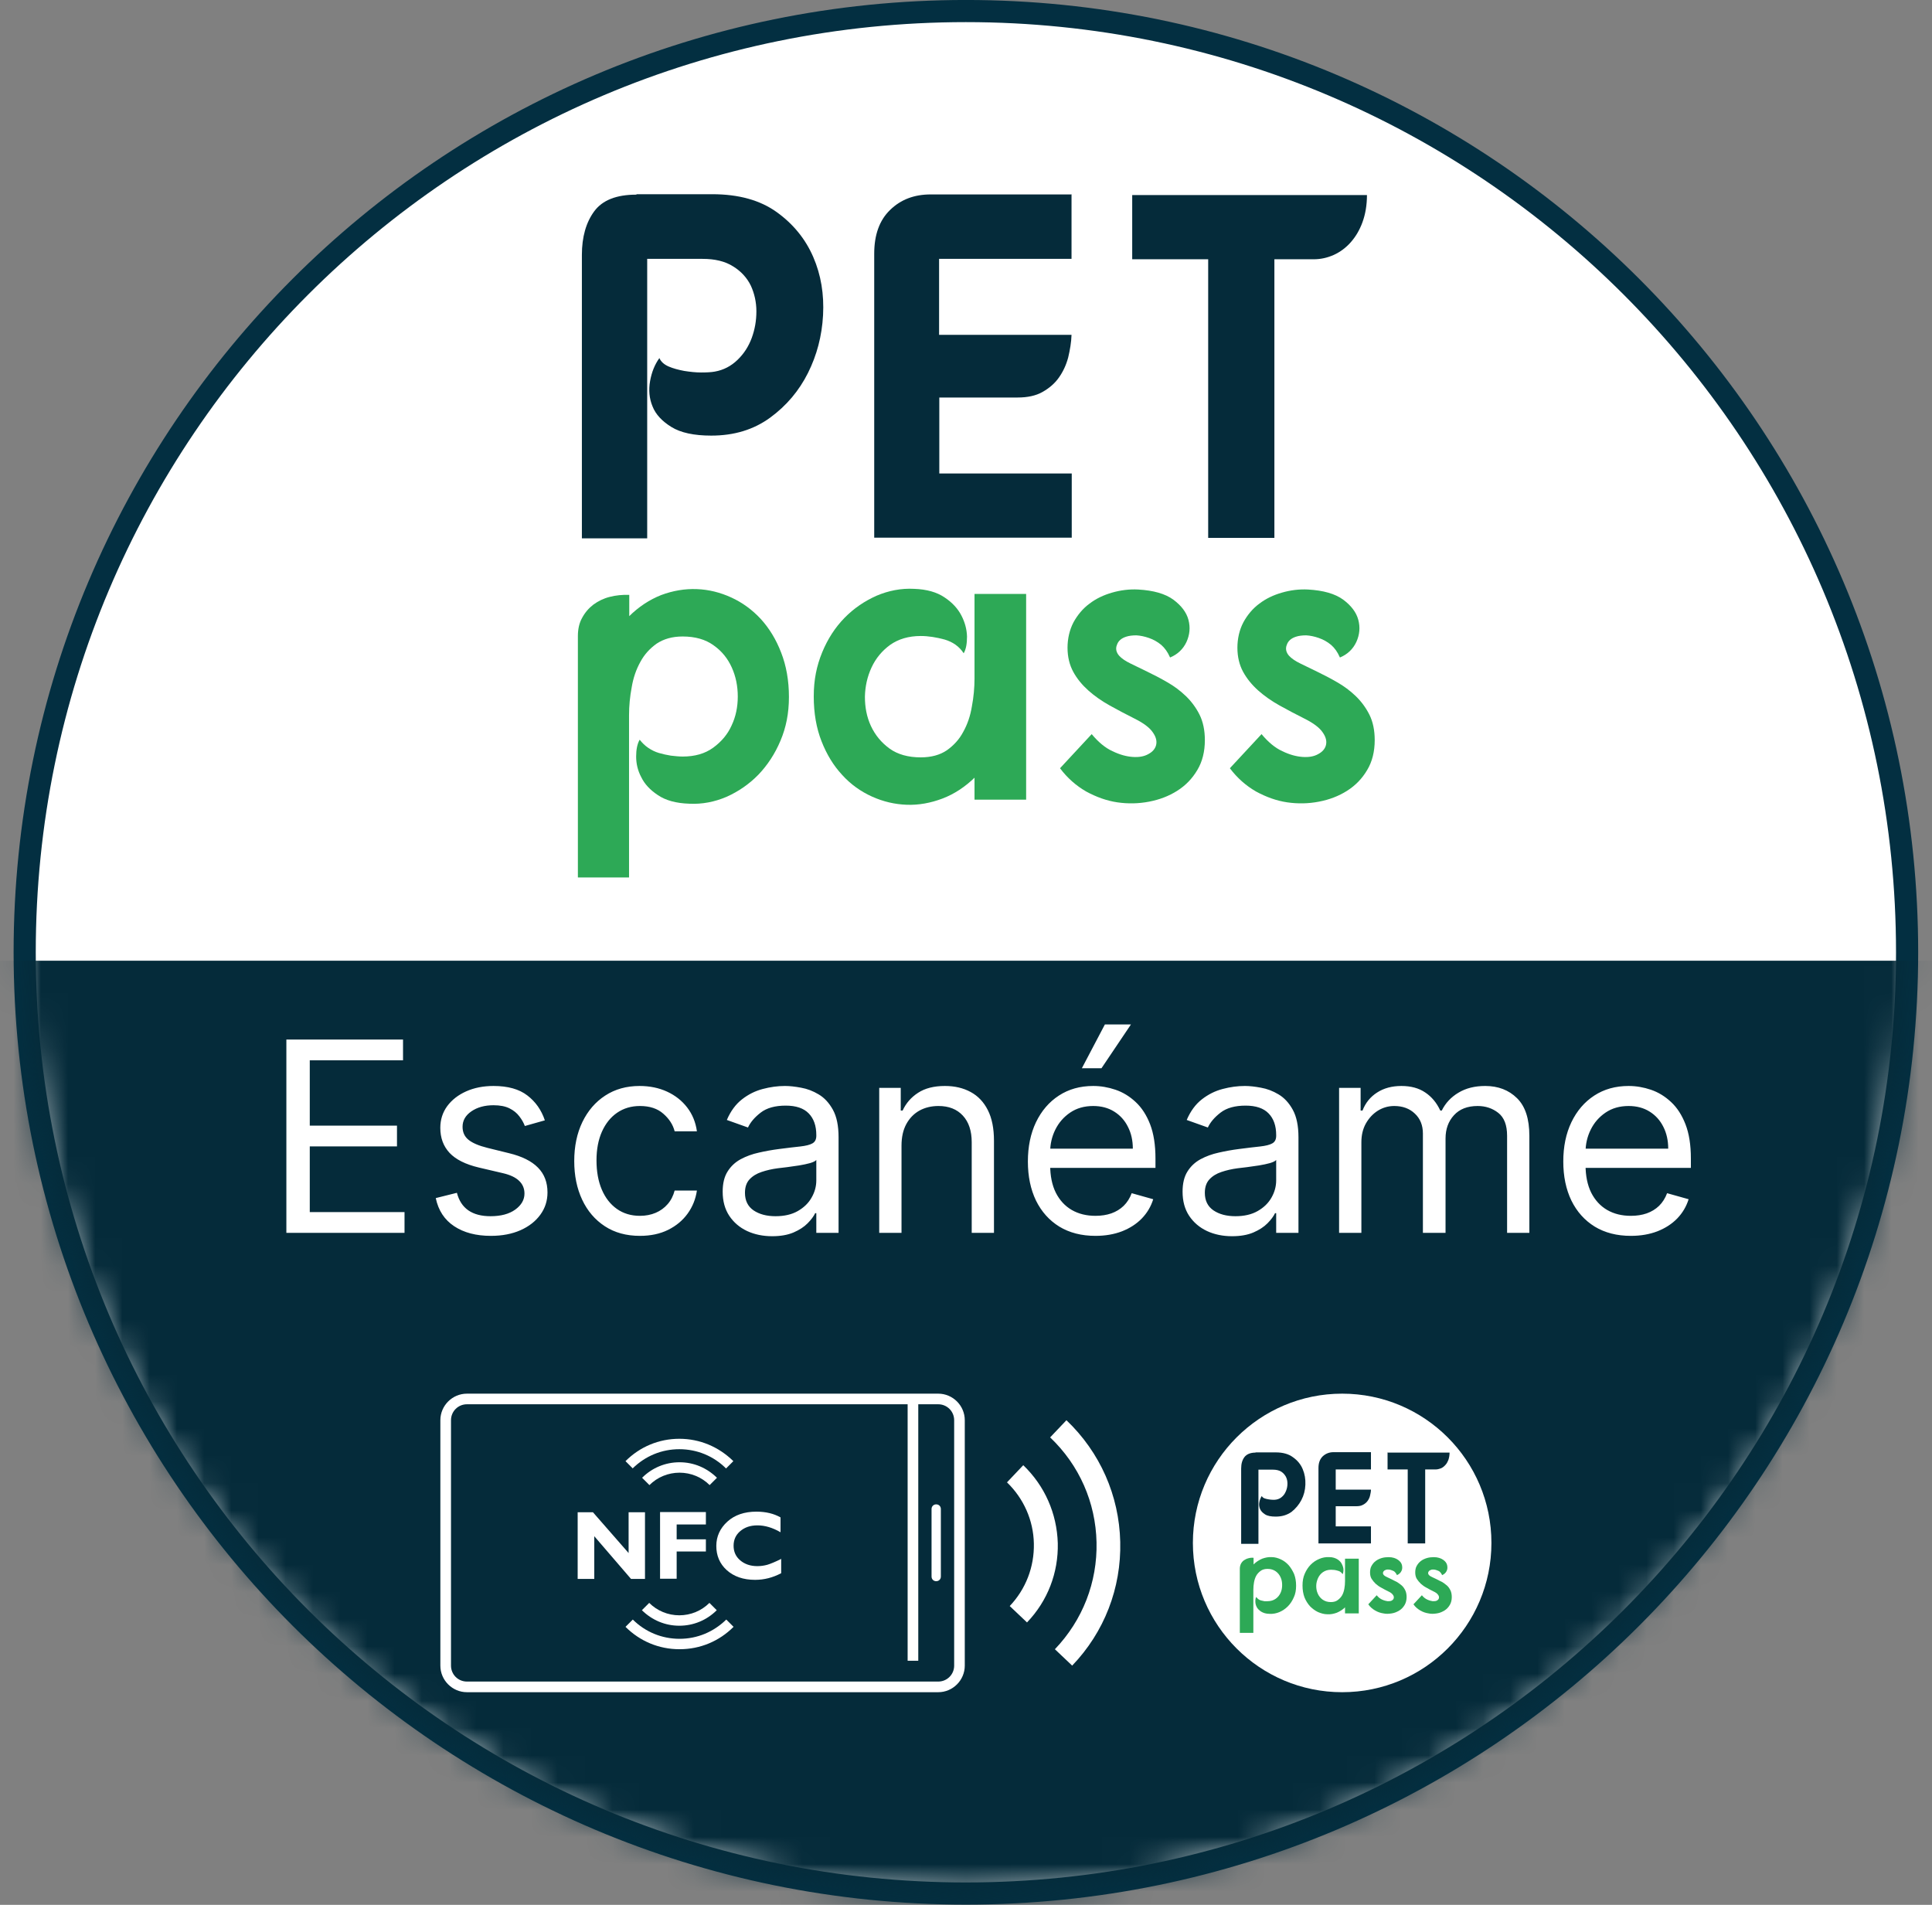 <svg width="71" height="70" viewBox="0 0 71 70" fill="none" xmlns="http://www.w3.org/2000/svg">
<rect x="0" y="0" width="71" height="70" fill="#808080" stroke="none"/>
<path d="M35.496 69.584C54.599 69.584 70.085 54.098 70.085 34.995C70.085 15.892 54.599 0.406 35.496 0.406C16.393 0.406 0.907 15.892 0.907 34.995C0.907 54.098 16.393 69.584 35.496 69.584Z" fill="white" stroke="#032F41" stroke-width="0.814" stroke-miterlimit="10"/>
<path d="M23.394 7.137H26.169C27.146 7.137 27.935 7.356 28.546 7.796C29.156 8.235 29.604 8.789 29.888 9.448C30.173 10.107 30.287 10.815 30.247 11.58C30.206 12.345 30.019 13.053 29.693 13.705C29.367 14.356 28.904 14.909 28.301 15.349C27.699 15.788 26.983 16.008 26.137 16.008C25.502 16.008 25.013 15.902 24.672 15.69C24.33 15.479 24.094 15.226 23.98 14.934C23.858 14.64 23.833 14.331 23.89 14.006C23.947 13.68 24.061 13.395 24.232 13.159C24.289 13.29 24.403 13.395 24.574 13.469C24.745 13.542 24.932 13.591 25.144 13.631C25.355 13.664 25.559 13.688 25.762 13.688C25.966 13.688 26.137 13.68 26.267 13.656C26.592 13.599 26.869 13.452 27.105 13.224C27.341 12.996 27.512 12.728 27.626 12.419C27.74 12.109 27.797 11.784 27.797 11.442C27.797 11.1 27.724 10.783 27.593 10.498C27.455 10.213 27.235 9.969 26.942 9.79C26.649 9.603 26.275 9.513 25.819 9.513H23.784V19.784H21.384V9.367C21.384 8.707 21.538 8.17 21.839 7.763C22.14 7.356 22.653 7.153 23.386 7.153L23.394 7.137Z" fill="#052B3A"/>
<path d="M39.378 7.153V9.513H34.511V12.304H39.378C39.37 12.581 39.321 12.858 39.256 13.134C39.183 13.411 39.069 13.655 38.914 13.875C38.759 14.095 38.556 14.266 38.312 14.404C38.068 14.543 37.758 14.608 37.4 14.608H34.519V17.399H39.386V19.759H32.127V9.326C32.127 8.626 32.322 8.089 32.712 7.714C33.103 7.332 33.599 7.145 34.202 7.145H39.394L39.378 7.153Z" fill="#052B3A"/>
<path d="M41.6 7.168H50.235C50.235 7.534 50.178 7.868 50.072 8.161C49.966 8.454 49.82 8.698 49.641 8.901C49.462 9.105 49.25 9.26 49.022 9.365C48.786 9.471 48.542 9.528 48.273 9.528H46.833V19.767H44.4V9.528H41.608V7.168H41.6Z" fill="#052B3A"/>
<path d="M23.109 22.658C23.467 22.3 23.866 22.039 24.297 21.868C24.729 21.706 25.168 21.632 25.608 21.649C26.047 21.665 26.47 21.771 26.877 21.958C27.284 22.145 27.642 22.406 27.959 22.747C28.269 23.089 28.521 23.496 28.708 23.985C28.895 24.465 28.993 25.01 28.993 25.612C28.993 26.215 28.887 26.735 28.684 27.215C28.48 27.704 28.204 28.119 27.87 28.469C27.528 28.819 27.137 29.087 26.698 29.283C26.259 29.47 25.803 29.559 25.331 29.535C24.843 29.519 24.46 29.413 24.175 29.218C23.89 29.03 23.687 28.811 23.565 28.558C23.434 28.314 23.378 28.054 23.378 27.802C23.378 27.549 23.418 27.338 23.508 27.183C23.597 27.297 23.703 27.403 23.825 27.484C23.947 27.566 24.077 27.631 24.216 27.671C24.354 27.712 24.501 27.744 24.655 27.769C24.81 27.785 24.948 27.802 25.087 27.802C25.534 27.802 25.909 27.696 26.21 27.476C26.511 27.256 26.739 26.988 26.885 26.662C27.04 26.337 27.113 25.978 27.113 25.596C27.113 25.213 27.04 24.855 26.893 24.53C26.747 24.204 26.527 23.927 26.226 23.716C25.925 23.496 25.542 23.39 25.087 23.39C24.704 23.39 24.395 23.48 24.134 23.651C23.882 23.83 23.679 24.05 23.532 24.326C23.378 24.603 23.272 24.912 23.215 25.254C23.15 25.596 23.117 25.938 23.117 26.28V32.245H21.237V23.374C21.237 23.122 21.286 22.894 21.392 22.707C21.497 22.511 21.636 22.349 21.807 22.218C21.986 22.088 22.181 21.991 22.409 21.934C22.629 21.877 22.873 21.852 23.125 21.86V22.674L23.109 22.658Z" fill="#2DA956"/>
<path d="M35.838 28.556C35.472 28.915 35.065 29.183 34.633 29.346C34.202 29.509 33.763 29.59 33.323 29.574C32.883 29.558 32.46 29.46 32.045 29.273C31.63 29.085 31.264 28.825 30.947 28.475C30.629 28.133 30.377 27.718 30.19 27.238C30.002 26.758 29.905 26.213 29.905 25.594C29.905 24.976 30.011 24.471 30.214 23.974C30.418 23.478 30.694 23.055 31.036 22.705C31.378 22.355 31.777 22.086 32.216 21.891C32.656 21.704 33.12 21.614 33.592 21.639C34.056 21.655 34.43 21.761 34.715 21.956C34.999 22.143 35.203 22.371 35.333 22.623C35.463 22.876 35.529 23.128 35.537 23.389C35.537 23.649 35.504 23.852 35.415 24.007C35.252 23.755 35.016 23.592 34.715 23.502C34.414 23.421 34.121 23.372 33.836 23.372C33.388 23.372 33.014 23.486 32.713 23.698C32.411 23.918 32.184 24.194 32.029 24.528C31.874 24.862 31.793 25.22 31.785 25.602C31.785 25.985 31.85 26.343 32.005 26.677C32.159 27.01 32.387 27.287 32.688 27.507C32.989 27.726 33.38 27.832 33.836 27.832C34.226 27.832 34.544 27.743 34.796 27.572C35.048 27.393 35.252 27.173 35.398 26.896C35.553 26.619 35.659 26.31 35.716 25.96C35.781 25.619 35.813 25.268 35.813 24.935V21.826H37.71V29.387H35.813V28.556H35.838Z" fill="#2DA956"/>
<path d="M42.992 24.146C42.91 23.959 42.804 23.812 42.674 23.698C42.536 23.584 42.389 23.503 42.227 23.446C42.064 23.389 41.909 23.357 41.763 23.348C41.608 23.348 41.486 23.365 41.388 23.397C41.209 23.454 41.095 23.552 41.047 23.698C40.989 23.837 41.022 23.975 41.128 24.097C41.217 24.195 41.356 24.292 41.543 24.382C41.73 24.471 41.942 24.577 42.178 24.691C42.414 24.805 42.65 24.927 42.902 25.074C43.146 25.212 43.374 25.383 43.578 25.578C43.781 25.774 43.952 26.002 44.082 26.262C44.212 26.522 44.278 26.84 44.278 27.198C44.278 27.613 44.188 27.987 44.001 28.297C43.814 28.614 43.569 28.866 43.26 29.062C42.951 29.257 42.609 29.387 42.227 29.46C41.844 29.534 41.453 29.542 41.063 29.485C40.672 29.428 40.29 29.29 39.915 29.086C39.549 28.875 39.223 28.59 38.955 28.232L40.119 26.978C40.363 27.271 40.615 27.483 40.884 27.605C41.152 27.735 41.396 27.8 41.624 27.816C41.852 27.833 42.047 27.8 42.202 27.711C42.357 27.629 42.454 27.515 42.487 27.377C42.52 27.239 42.487 27.084 42.365 26.913C42.251 26.742 42.023 26.571 41.697 26.409C41.388 26.254 41.079 26.091 40.786 25.928C40.493 25.765 40.224 25.578 39.997 25.375C39.769 25.171 39.581 24.944 39.443 24.691C39.305 24.439 39.231 24.138 39.231 23.804C39.231 23.47 39.305 23.145 39.451 22.868C39.598 22.6 39.793 22.364 40.037 22.184C40.281 21.997 40.558 21.867 40.867 21.778C41.177 21.688 41.502 21.647 41.828 21.664C42.389 21.696 42.821 21.818 43.122 22.038C43.415 22.258 43.602 22.502 43.675 22.779C43.748 23.055 43.724 23.324 43.602 23.593C43.48 23.853 43.276 24.048 43 24.162L42.992 24.146Z" fill="#2DA956"/>
<path d="M49.234 24.146C49.152 23.959 49.047 23.812 48.916 23.698C48.778 23.584 48.632 23.503 48.469 23.446C48.306 23.389 48.151 23.357 48.005 23.348C47.85 23.348 47.728 23.365 47.63 23.397C47.451 23.454 47.337 23.552 47.289 23.698C47.232 23.837 47.264 23.975 47.37 24.097C47.46 24.195 47.598 24.292 47.785 24.382C47.972 24.471 48.184 24.577 48.42 24.691C48.656 24.805 48.892 24.927 49.144 25.074C49.388 25.212 49.616 25.383 49.82 25.578C50.023 25.774 50.194 26.002 50.324 26.262C50.455 26.522 50.52 26.84 50.52 27.198C50.52 27.613 50.43 27.987 50.243 28.297C50.056 28.614 49.812 28.866 49.502 29.062C49.193 29.257 48.851 29.387 48.469 29.46C48.086 29.534 47.696 29.542 47.305 29.485C46.914 29.428 46.532 29.29 46.157 29.086C45.791 28.875 45.466 28.59 45.197 28.232L46.361 26.978C46.605 27.271 46.857 27.483 47.126 27.605C47.394 27.735 47.639 27.8 47.867 27.816C48.094 27.833 48.29 27.8 48.444 27.711C48.599 27.629 48.697 27.515 48.729 27.377C48.762 27.239 48.729 27.084 48.607 26.913C48.493 26.742 48.265 26.571 47.94 26.409C47.63 26.254 47.321 26.091 47.028 25.928C46.735 25.765 46.467 25.578 46.239 25.375C46.011 25.171 45.824 24.944 45.685 24.691C45.547 24.439 45.474 24.138 45.474 23.804C45.474 23.47 45.547 23.145 45.694 22.868C45.84 22.6 46.035 22.364 46.279 22.184C46.524 21.997 46.8 21.867 47.11 21.778C47.419 21.688 47.744 21.647 48.07 21.664C48.632 21.696 49.063 21.818 49.364 22.038C49.657 22.258 49.844 22.502 49.917 22.779C49.991 23.055 49.966 23.324 49.844 23.593C49.722 23.853 49.519 24.048 49.242 24.162L49.234 24.146Z" fill="#2DA956"/>
<mask id="mask0_2947_22652" style="mask-type:luminance" maskUnits="userSpaceOnUse" x="0" y="0" width="71" height="70">
<path d="M35.496 69.584C54.599 69.584 70.085 54.098 70.085 34.995C70.085 15.892 54.599 0.406 35.496 0.406C16.393 0.406 0.907 15.892 0.907 34.995C0.907 54.098 16.393 69.584 35.496 69.584Z" fill="white"/>
</mask>
<g mask="url(#mask0_2947_22652)">
<path d="M73.837 35.305H-2.47V75.184H73.837V35.305Z" fill="#052B3A"/>
</g>
<path d="M10.524 45.305V38.202H14.811V38.965H11.384V41.365H14.589V42.128H11.384V44.542H14.866V45.305H10.524ZM20.023 41.171L19.288 41.379C19.242 41.256 19.174 41.137 19.084 41.022C18.996 40.904 18.875 40.806 18.723 40.73C18.57 40.654 18.375 40.616 18.137 40.616C17.811 40.616 17.539 40.691 17.322 40.841C17.107 40.989 16.999 41.178 16.999 41.407C16.999 41.61 17.073 41.771 17.221 41.889C17.369 42.007 17.6 42.105 17.915 42.183L18.706 42.378C19.182 42.493 19.537 42.67 19.77 42.908C20.004 43.144 20.12 43.448 20.12 43.82C20.12 44.126 20.033 44.398 19.857 44.639C19.683 44.879 19.441 45.069 19.129 45.208C18.817 45.346 18.453 45.416 18.04 45.416C17.496 45.416 17.047 45.298 16.691 45.062C16.334 44.826 16.109 44.482 16.014 44.028L16.791 43.834C16.865 44.121 17.005 44.336 17.211 44.479C17.419 44.623 17.691 44.694 18.026 44.694C18.407 44.694 18.71 44.613 18.934 44.452C19.161 44.287 19.274 44.091 19.274 43.862C19.274 43.677 19.21 43.522 19.08 43.397C18.951 43.27 18.752 43.175 18.484 43.113L17.596 42.905C17.108 42.789 16.75 42.61 16.521 42.367C16.294 42.122 16.181 41.816 16.181 41.448C16.181 41.148 16.265 40.882 16.434 40.65C16.605 40.419 16.837 40.238 17.131 40.106C17.427 39.974 17.762 39.908 18.137 39.908C18.664 39.908 19.078 40.024 19.378 40.255C19.681 40.486 19.896 40.791 20.023 41.171ZM23.517 45.416C23.017 45.416 22.587 45.298 22.227 45.062C21.866 44.826 21.588 44.501 21.394 44.087C21.2 43.673 21.103 43.201 21.103 42.669C21.103 42.128 21.202 41.65 21.401 41.236C21.602 40.82 21.882 40.495 22.24 40.262C22.601 40.026 23.022 39.908 23.503 39.908C23.877 39.908 24.215 39.978 24.515 40.116C24.816 40.255 25.062 40.449 25.254 40.699C25.446 40.949 25.565 41.24 25.611 41.573H24.793C24.731 41.33 24.592 41.115 24.377 40.928C24.164 40.738 23.877 40.644 23.517 40.644C23.198 40.644 22.918 40.727 22.677 40.893C22.439 41.057 22.253 41.29 22.119 41.59C21.987 41.889 21.921 42.239 21.921 42.641C21.921 43.053 21.986 43.411 22.116 43.716C22.247 44.022 22.432 44.258 22.671 44.427C22.911 44.596 23.193 44.68 23.517 44.68C23.729 44.68 23.922 44.643 24.096 44.569C24.269 44.495 24.416 44.389 24.536 44.25C24.657 44.112 24.742 43.945 24.793 43.751H25.611C25.565 44.065 25.451 44.349 25.268 44.601C25.088 44.85 24.849 45.049 24.55 45.197C24.254 45.343 23.91 45.416 23.517 45.416ZM28.376 45.429C28.038 45.429 27.732 45.366 27.456 45.239C27.181 45.109 26.963 44.923 26.801 44.68C26.639 44.435 26.558 44.139 26.558 43.793C26.558 43.487 26.618 43.24 26.739 43.05C26.859 42.858 27.02 42.708 27.221 42.599C27.422 42.491 27.644 42.41 27.887 42.357C28.132 42.301 28.378 42.257 28.625 42.225C28.949 42.183 29.211 42.152 29.413 42.131C29.616 42.108 29.764 42.07 29.857 42.017C29.951 41.964 29.999 41.871 29.999 41.739V41.712C29.999 41.37 29.905 41.104 29.718 40.914C29.533 40.724 29.252 40.63 28.875 40.63C28.484 40.63 28.178 40.715 27.956 40.886C27.734 41.057 27.578 41.24 27.488 41.434L26.711 41.157C26.85 40.833 27.035 40.581 27.266 40.401C27.499 40.218 27.754 40.091 28.029 40.019C28.306 39.945 28.579 39.908 28.847 39.908C29.018 39.908 29.215 39.929 29.437 39.971C29.661 40.01 29.877 40.092 30.085 40.217C30.296 40.342 30.47 40.53 30.609 40.782C30.748 41.034 30.817 41.372 30.817 41.795V45.305H29.999V44.583H29.957C29.902 44.699 29.809 44.823 29.68 44.954C29.55 45.086 29.378 45.198 29.163 45.291C28.948 45.383 28.685 45.429 28.376 45.429ZM28.5 44.694C28.824 44.694 29.097 44.631 29.319 44.504C29.543 44.376 29.712 44.212 29.825 44.011C29.941 43.81 29.999 43.598 29.999 43.376V42.627C29.964 42.669 29.888 42.707 29.77 42.742C29.654 42.774 29.52 42.803 29.367 42.828C29.217 42.852 29.07 42.872 28.927 42.891C28.786 42.907 28.672 42.921 28.584 42.932C28.371 42.96 28.172 43.005 27.987 43.068C27.805 43.128 27.657 43.219 27.543 43.342C27.432 43.462 27.377 43.626 27.377 43.834C27.377 44.119 27.482 44.334 27.692 44.479C27.905 44.623 28.174 44.694 28.5 44.694ZM33.13 42.1V45.305H32.311V39.978H33.102V40.81H33.171C33.296 40.539 33.486 40.322 33.74 40.158C33.994 39.992 34.323 39.908 34.725 39.908C35.086 39.908 35.401 39.982 35.672 40.13C35.942 40.276 36.153 40.498 36.303 40.796C36.453 41.092 36.528 41.467 36.528 41.92V45.305H35.71V41.975C35.71 41.557 35.601 41.231 35.384 40.997C35.166 40.761 34.868 40.644 34.489 40.644C34.228 40.644 33.994 40.7 33.788 40.813C33.585 40.927 33.424 41.092 33.306 41.309C33.188 41.527 33.13 41.79 33.13 42.1ZM40.258 45.416C39.744 45.416 39.301 45.302 38.929 45.076C38.559 44.847 38.274 44.528 38.072 44.119C37.874 43.707 37.774 43.228 37.774 42.683C37.774 42.137 37.874 41.656 38.072 41.24C38.274 40.822 38.553 40.495 38.912 40.262C39.273 40.026 39.693 39.908 40.174 39.908C40.452 39.908 40.726 39.955 40.996 40.047C41.267 40.139 41.513 40.29 41.735 40.498C41.957 40.704 42.134 40.976 42.266 41.316C42.397 41.656 42.463 42.075 42.463 42.572V42.919H38.357V42.211H41.631C41.631 41.91 41.571 41.642 41.45 41.407C41.333 41.171 41.164 40.984 40.944 40.848C40.727 40.712 40.47 40.644 40.174 40.644C39.848 40.644 39.566 40.724 39.328 40.886C39.092 41.046 38.911 41.254 38.783 41.511C38.656 41.767 38.593 42.042 38.593 42.336V42.808C38.593 43.21 38.662 43.551 38.801 43.831C38.942 44.108 39.137 44.32 39.387 44.465C39.637 44.609 39.927 44.68 40.258 44.68C40.472 44.68 40.667 44.65 40.84 44.59C41.016 44.528 41.167 44.435 41.294 44.313C41.422 44.188 41.52 44.033 41.589 43.848L42.38 44.07C42.297 44.338 42.157 44.574 41.96 44.778C41.764 44.979 41.521 45.136 41.232 45.249C40.943 45.36 40.618 45.416 40.258 45.416ZM39.758 39.256L40.604 37.647H41.562L40.479 39.256H39.758ZM45.276 45.429C44.938 45.429 44.632 45.366 44.357 45.239C44.082 45.109 43.863 44.923 43.701 44.68C43.539 44.435 43.459 44.139 43.459 43.793C43.459 43.487 43.519 43.24 43.639 43.05C43.759 42.858 43.92 42.708 44.121 42.599C44.322 42.491 44.544 42.41 44.787 42.357C45.032 42.301 45.278 42.257 45.526 42.225C45.849 42.183 46.112 42.152 46.313 42.131C46.516 42.108 46.664 42.07 46.757 42.017C46.852 41.964 46.899 41.871 46.899 41.739V41.712C46.899 41.37 46.805 41.104 46.618 40.914C46.433 40.724 46.152 40.63 45.775 40.63C45.385 40.63 45.078 40.715 44.856 40.886C44.634 41.057 44.478 41.24 44.388 41.434L43.611 41.157C43.75 40.833 43.935 40.581 44.166 40.401C44.4 40.218 44.654 40.091 44.929 40.019C45.206 39.945 45.479 39.908 45.748 39.908C45.919 39.908 46.115 39.929 46.337 39.971C46.561 40.01 46.778 40.092 46.986 40.217C47.196 40.342 47.371 40.53 47.509 40.782C47.648 41.034 47.718 41.372 47.718 41.795V45.305H46.899V44.583H46.857C46.802 44.699 46.709 44.823 46.58 44.954C46.45 45.086 46.278 45.198 46.063 45.291C45.848 45.383 45.586 45.429 45.276 45.429ZM45.401 44.694C45.724 44.694 45.997 44.631 46.219 44.504C46.444 44.376 46.612 44.212 46.726 44.011C46.841 43.81 46.899 43.598 46.899 43.376V42.627C46.864 42.669 46.788 42.707 46.67 42.742C46.554 42.774 46.42 42.803 46.268 42.828C46.117 42.852 45.971 42.872 45.827 42.891C45.686 42.907 45.572 42.921 45.484 42.932C45.271 42.96 45.072 43.005 44.887 43.068C44.705 43.128 44.557 43.219 44.444 43.342C44.333 43.462 44.277 43.626 44.277 43.834C44.277 44.119 44.382 44.334 44.593 44.479C44.805 44.623 45.075 44.694 45.401 44.694ZM49.211 45.305V39.978H50.002V40.81H50.072C50.182 40.526 50.362 40.305 50.609 40.148C50.856 39.988 51.154 39.908 51.5 39.908C51.852 39.908 52.144 39.988 52.378 40.148C52.614 40.305 52.797 40.526 52.929 40.81H52.985C53.121 40.535 53.326 40.316 53.599 40.154C53.871 39.99 54.199 39.908 54.58 39.908C55.056 39.908 55.446 40.057 55.749 40.356C56.052 40.652 56.203 41.113 56.203 41.739V45.305H55.385V41.739C55.385 41.346 55.277 41.066 55.062 40.897C54.847 40.728 54.594 40.644 54.303 40.644C53.928 40.644 53.638 40.757 53.432 40.983C53.226 41.208 53.123 41.492 53.123 41.837V45.305H52.291V41.656C52.291 41.353 52.193 41.109 51.996 40.924C51.8 40.737 51.547 40.644 51.237 40.644C51.024 40.644 50.825 40.7 50.64 40.813C50.458 40.927 50.31 41.084 50.196 41.285C50.085 41.484 50.03 41.714 50.03 41.975V45.305H49.211ZM59.933 45.416C59.42 45.416 58.977 45.302 58.605 45.076C58.235 44.847 57.949 44.528 57.748 44.119C57.549 43.707 57.45 43.228 57.45 42.683C57.45 42.137 57.549 41.656 57.748 41.24C57.949 40.822 58.229 40.495 58.587 40.262C58.948 40.026 59.369 39.908 59.85 39.908C60.127 39.908 60.401 39.955 60.672 40.047C60.942 40.139 61.189 40.29 61.411 40.498C61.633 40.704 61.809 40.976 61.941 41.316C62.073 41.656 62.139 42.075 62.139 42.572V42.919H58.033V42.211H61.306C61.306 41.91 61.246 41.642 61.126 41.407C61.008 41.171 60.84 40.984 60.62 40.848C60.403 40.712 60.146 40.644 59.85 40.644C59.524 40.644 59.242 40.724 59.004 40.886C58.768 41.046 58.586 41.254 58.459 41.511C58.332 41.767 58.268 42.042 58.268 42.336V42.808C58.268 43.21 58.338 43.551 58.477 43.831C58.618 44.108 58.813 44.32 59.063 44.465C59.312 44.609 59.602 44.68 59.933 44.68C60.148 44.68 60.342 44.65 60.516 44.59C60.691 44.528 60.843 44.435 60.97 44.313C61.097 44.188 61.196 44.033 61.265 43.848L62.056 44.07C61.972 44.338 61.833 44.574 61.636 44.778C61.44 44.979 61.197 45.136 60.908 45.249C60.619 45.36 60.294 45.416 59.933 45.416Z" fill="white"/>
<path d="M38.588 52.826L39.191 52.191C40.428 53.371 41.128 54.959 41.168 56.66C41.209 58.361 40.582 59.98 39.402 61.209L38.767 60.607C39.785 59.541 40.33 58.149 40.297 56.676C40.265 55.211 39.663 53.843 38.596 52.826H38.588Z" fill="white"/>
<path d="M37.002 54.479L37.604 53.844C38.393 54.601 38.841 55.618 38.873 56.709C38.898 57.799 38.499 58.833 37.742 59.622L37.107 59.02C37.701 58.393 38.011 57.579 37.994 56.725C37.978 55.87 37.62 55.065 37.002 54.47V54.479Z" fill="white"/>
<path d="M23.703 55.574V58.024H23.19L21.839 56.453V58.024H21.229V55.574H21.791L23.101 57.072V55.574H23.711H23.703Z" fill="white"/>
<path d="M25.941 55.575V56.022H24.867V56.568H25.941V57.015H24.867V58.016H24.257V55.566H25.941V55.575Z" fill="white"/>
<path d="M28.708 57.276V57.813C28.399 57.976 28.082 58.057 27.748 58.057C27.317 58.057 26.967 57.935 26.706 57.699C26.446 57.463 26.324 57.162 26.324 56.812C26.324 56.462 26.462 56.161 26.731 55.917C26.999 55.673 27.357 55.551 27.797 55.551C28.147 55.551 28.44 55.624 28.684 55.762V56.308C28.391 56.137 28.106 56.055 27.837 56.055C27.569 56.055 27.366 56.129 27.203 56.267C27.04 56.405 26.959 56.584 26.959 56.804C26.959 57.024 27.04 57.203 27.203 57.341C27.366 57.48 27.577 57.553 27.829 57.553C27.96 57.553 28.073 57.537 28.196 57.504C28.309 57.471 28.489 57.398 28.716 57.284L28.708 57.276Z" fill="white"/>
<path d="M23.255 53.964L22.987 53.695C23.516 53.166 24.216 52.873 24.965 52.873C25.713 52.873 26.413 53.166 26.95 53.695L26.682 53.964C26.226 53.508 25.616 53.256 24.965 53.256C24.313 53.256 23.711 53.508 23.247 53.964H23.255Z" fill="white"/>
<path d="M23.866 54.575L23.597 54.306C23.963 53.94 24.452 53.736 24.973 53.736C25.494 53.736 25.974 53.94 26.348 54.306L26.079 54.575C25.786 54.282 25.388 54.119 24.973 54.119C24.558 54.119 24.159 54.282 23.866 54.575Z" fill="white"/>
<path d="M24.965 60.606C24.216 60.606 23.516 60.313 22.987 59.784L23.255 59.516C23.711 59.971 24.322 60.224 24.973 60.224C25.624 60.224 26.226 59.971 26.69 59.516L26.958 59.784C26.429 60.313 25.73 60.606 24.981 60.606H24.965Z" fill="white"/>
<path d="M24.965 59.743C24.444 59.743 23.963 59.539 23.589 59.173L23.858 58.904C24.151 59.197 24.549 59.36 24.965 59.36C25.38 59.36 25.778 59.197 26.071 58.904L26.34 59.173C25.974 59.539 25.485 59.743 24.965 59.743Z" fill="white"/>
<path d="M16.183 61.209V52.191C16.183 51.654 16.623 51.215 17.16 51.215H34.479C35.016 51.215 35.455 51.654 35.455 52.191V61.209C35.455 61.746 35.016 62.186 34.479 62.186H17.16C16.623 62.186 16.183 61.746 16.183 61.209ZM35.065 52.191C35.065 51.866 34.804 51.605 34.479 51.605H17.16C16.834 51.605 16.574 51.866 16.574 52.191V61.209C16.574 61.535 16.834 61.795 17.16 61.795H34.479C34.804 61.795 35.065 61.535 35.065 61.209V52.191Z" fill="white"/>
<path d="M34.234 57.936V55.454C34.234 55.356 34.308 55.283 34.405 55.283C34.503 55.283 34.576 55.356 34.576 55.454V57.936C34.576 58.034 34.503 58.107 34.405 58.107C34.308 58.107 34.234 58.034 34.234 57.936Z" fill="white"/>
<path d="M33.746 51.41H33.355V61.03H33.746V51.41Z" fill="white"/>
<path d="M49.324 62.186C52.353 62.186 54.809 59.73 54.809 56.7C54.809 53.671 52.353 51.215 49.324 51.215C46.294 51.215 43.838 53.671 43.838 56.7C43.838 59.73 46.294 62.186 49.324 62.186Z" fill="white"/>
<path d="M46.141 53.373H46.882C47.142 53.373 47.354 53.43 47.517 53.552C47.679 53.666 47.802 53.812 47.875 53.992C47.948 54.163 47.981 54.358 47.972 54.561C47.964 54.765 47.916 54.952 47.826 55.123C47.736 55.294 47.614 55.44 47.46 55.562C47.297 55.676 47.11 55.733 46.882 55.733C46.711 55.733 46.581 55.709 46.491 55.652C46.402 55.595 46.337 55.53 46.304 55.448C46.272 55.367 46.263 55.286 46.28 55.204C46.296 55.115 46.328 55.041 46.369 54.976C46.386 55.009 46.418 55.041 46.459 55.058C46.499 55.074 46.556 55.09 46.613 55.098C46.67 55.107 46.727 55.115 46.776 55.115C46.825 55.115 46.874 55.115 46.906 55.107C46.996 55.09 47.069 55.05 47.126 54.993C47.191 54.936 47.232 54.862 47.264 54.781C47.297 54.7 47.313 54.61 47.313 54.521C47.313 54.431 47.297 54.35 47.256 54.268C47.216 54.195 47.159 54.13 47.085 54.081C47.004 54.032 46.906 54.008 46.784 54.008H46.247V56.734H45.612V53.967C45.612 53.788 45.653 53.65 45.734 53.544C45.816 53.438 45.954 53.381 46.141 53.381V53.373Z" fill="#052B3A"/>
<path d="M50.382 53.373V54H49.087V54.741H50.382C50.382 54.814 50.365 54.887 50.349 54.96C50.333 55.034 50.3 55.099 50.259 55.156C50.219 55.213 50.162 55.261 50.097 55.294C50.032 55.335 49.95 55.351 49.852 55.351H49.087V56.092H50.382V56.718H48.453V53.951C48.453 53.764 48.502 53.626 48.607 53.52C48.713 53.422 48.843 53.365 49.006 53.365H50.382V53.373Z" fill="#052B3A"/>
<path d="M50.976 53.381H53.271C53.271 53.479 53.254 53.568 53.23 53.642C53.197 53.723 53.165 53.788 53.116 53.837C53.067 53.894 53.01 53.935 52.953 53.959C52.888 53.983 52.823 54 52.758 54H52.375V56.718H51.733V54H50.992V53.373L50.976 53.381Z" fill="#052B3A"/>
<path d="M46.068 57.491C46.166 57.393 46.272 57.328 46.386 57.279C46.499 57.239 46.613 57.214 46.735 57.222C46.849 57.222 46.963 57.255 47.069 57.304C47.175 57.352 47.273 57.426 47.354 57.515C47.435 57.605 47.501 57.719 47.557 57.841C47.606 57.971 47.631 58.109 47.631 58.272C47.631 58.435 47.606 58.573 47.549 58.695C47.492 58.826 47.419 58.94 47.33 59.029C47.24 59.119 47.134 59.192 47.02 59.241C46.906 59.289 46.784 59.314 46.654 59.306C46.524 59.306 46.426 59.273 46.345 59.224C46.272 59.175 46.215 59.119 46.182 59.053C46.15 58.988 46.133 58.923 46.133 58.85C46.133 58.777 46.141 58.728 46.166 58.687C46.19 58.72 46.215 58.744 46.247 58.769C46.28 58.793 46.312 58.809 46.353 58.817C46.394 58.826 46.426 58.834 46.467 58.842C46.508 58.842 46.548 58.842 46.581 58.842C46.703 58.842 46.8 58.809 46.882 58.752C46.963 58.695 47.02 58.622 47.061 58.533C47.102 58.443 47.118 58.353 47.118 58.248C47.118 58.142 47.102 58.052 47.061 57.963C47.02 57.873 46.963 57.8 46.882 57.743C46.8 57.686 46.703 57.654 46.581 57.654C46.483 57.654 46.394 57.678 46.328 57.727C46.263 57.776 46.206 57.833 46.166 57.906C46.125 57.979 46.101 58.06 46.084 58.15C46.068 58.24 46.06 58.329 46.06 58.419V60.006H45.563V57.645C45.563 57.58 45.58 57.515 45.604 57.466C45.629 57.418 45.669 57.369 45.718 57.336C45.767 57.304 45.816 57.279 45.881 57.263C45.938 57.247 46.003 57.239 46.068 57.247V57.466V57.491Z" fill="#2DA956"/>
<path d="M49.446 59.053C49.348 59.151 49.242 59.216 49.128 59.265C49.014 59.306 48.9 59.33 48.778 59.322C48.664 59.322 48.55 59.289 48.436 59.241C48.331 59.192 48.233 59.118 48.143 59.029C48.062 58.94 47.989 58.825 47.94 58.703C47.891 58.573 47.867 58.427 47.867 58.264C47.867 58.101 47.891 57.963 47.948 57.833C48.005 57.702 48.078 57.589 48.168 57.499C48.257 57.409 48.363 57.336 48.485 57.287C48.599 57.239 48.721 57.214 48.852 57.222C48.974 57.222 49.071 57.255 49.153 57.304C49.226 57.352 49.283 57.409 49.315 57.483C49.348 57.548 49.372 57.621 49.372 57.686C49.372 57.751 49.364 57.808 49.34 57.849C49.299 57.784 49.234 57.735 49.153 57.719C49.071 57.694 48.998 57.686 48.917 57.686C48.794 57.686 48.697 57.719 48.615 57.776C48.534 57.833 48.477 57.906 48.436 57.995C48.396 58.085 48.371 58.183 48.371 58.28C48.371 58.386 48.388 58.476 48.428 58.565C48.469 58.655 48.526 58.728 48.607 58.785C48.689 58.842 48.786 58.874 48.908 58.874C49.014 58.874 49.096 58.85 49.161 58.801C49.226 58.752 49.283 58.695 49.324 58.622C49.364 58.549 49.389 58.468 49.405 58.378C49.421 58.288 49.429 58.199 49.429 58.101V57.279H49.934V59.289H49.429V59.07L49.446 59.053Z" fill="#2DA956"/>
<path d="M51.342 57.89C51.318 57.841 51.293 57.8 51.261 57.768C51.228 57.735 51.187 57.719 51.139 57.703C51.098 57.687 51.057 57.678 51.016 57.678C50.976 57.678 50.943 57.678 50.919 57.695C50.87 57.711 50.846 57.735 50.829 57.776C50.813 57.817 50.829 57.849 50.854 57.882C50.878 57.906 50.911 57.931 50.968 57.955C51.016 57.98 51.073 58.004 51.139 58.036C51.204 58.069 51.261 58.102 51.334 58.134C51.399 58.175 51.456 58.216 51.513 58.264C51.57 58.313 51.611 58.378 51.643 58.443C51.676 58.509 51.692 58.598 51.692 58.688C51.692 58.801 51.667 58.899 51.619 58.981C51.57 59.062 51.505 59.135 51.423 59.184C51.342 59.233 51.252 59.274 51.147 59.29C51.041 59.306 50.943 59.314 50.837 59.29C50.732 59.274 50.634 59.241 50.536 59.184C50.439 59.127 50.349 59.054 50.284 58.956L50.593 58.623C50.658 58.704 50.723 58.753 50.797 58.785C50.87 58.818 50.935 58.834 50.992 58.842C51.049 58.842 51.106 58.842 51.147 58.818C51.187 58.793 51.212 58.769 51.22 58.728C51.228 58.688 51.22 58.647 51.187 58.606C51.155 58.557 51.098 58.517 51.008 58.476C50.927 58.435 50.846 58.395 50.764 58.346C50.683 58.305 50.618 58.256 50.553 58.199C50.495 58.142 50.447 58.085 50.406 58.02C50.365 57.955 50.349 57.874 50.349 57.784C50.349 57.695 50.365 57.605 50.406 57.54C50.447 57.467 50.495 57.41 50.561 57.361C50.626 57.312 50.699 57.28 50.78 57.255C50.862 57.231 50.951 57.223 51.033 57.223C51.179 57.223 51.293 57.263 51.374 57.32C51.456 57.377 51.505 57.442 51.521 57.516C51.537 57.589 51.537 57.662 51.505 57.727C51.472 57.8 51.415 57.849 51.342 57.882V57.89Z" fill="#2DA956"/>
<path d="M53.002 57.89C52.978 57.841 52.953 57.8 52.921 57.768C52.888 57.735 52.847 57.719 52.799 57.703C52.758 57.687 52.717 57.678 52.677 57.678C52.636 57.678 52.603 57.678 52.579 57.695C52.53 57.711 52.506 57.735 52.489 57.776C52.473 57.817 52.489 57.849 52.514 57.882C52.538 57.906 52.571 57.931 52.628 57.955C52.677 57.98 52.733 58.004 52.799 58.036C52.864 58.069 52.921 58.102 52.994 58.134C53.059 58.175 53.116 58.216 53.173 58.264C53.23 58.313 53.271 58.378 53.303 58.443C53.336 58.509 53.352 58.598 53.352 58.688C53.352 58.801 53.328 58.899 53.279 58.981C53.23 59.062 53.165 59.135 53.084 59.184C53.002 59.233 52.913 59.274 52.807 59.29C52.701 59.306 52.603 59.314 52.498 59.29C52.392 59.274 52.294 59.241 52.196 59.184C52.099 59.127 52.009 59.054 51.944 58.956L52.253 58.623C52.319 58.704 52.384 58.753 52.457 58.785C52.53 58.818 52.595 58.834 52.652 58.842C52.709 58.842 52.766 58.842 52.807 58.818C52.847 58.793 52.872 58.769 52.88 58.728C52.888 58.688 52.88 58.647 52.847 58.606C52.815 58.557 52.758 58.517 52.668 58.476C52.587 58.435 52.506 58.395 52.424 58.346C52.343 58.305 52.278 58.256 52.213 58.199C52.156 58.142 52.107 58.085 52.066 58.02C52.026 57.955 52.009 57.874 52.009 57.784C52.009 57.695 52.026 57.605 52.066 57.54C52.107 57.467 52.156 57.41 52.221 57.361C52.286 57.312 52.359 57.28 52.441 57.255C52.522 57.231 52.611 57.223 52.693 57.223C52.839 57.223 52.953 57.263 53.035 57.32C53.116 57.377 53.165 57.442 53.181 57.516C53.197 57.589 53.197 57.662 53.165 57.727C53.132 57.8 53.075 57.849 53.002 57.882V57.89Z" fill="#2DA956"/>
</svg>
